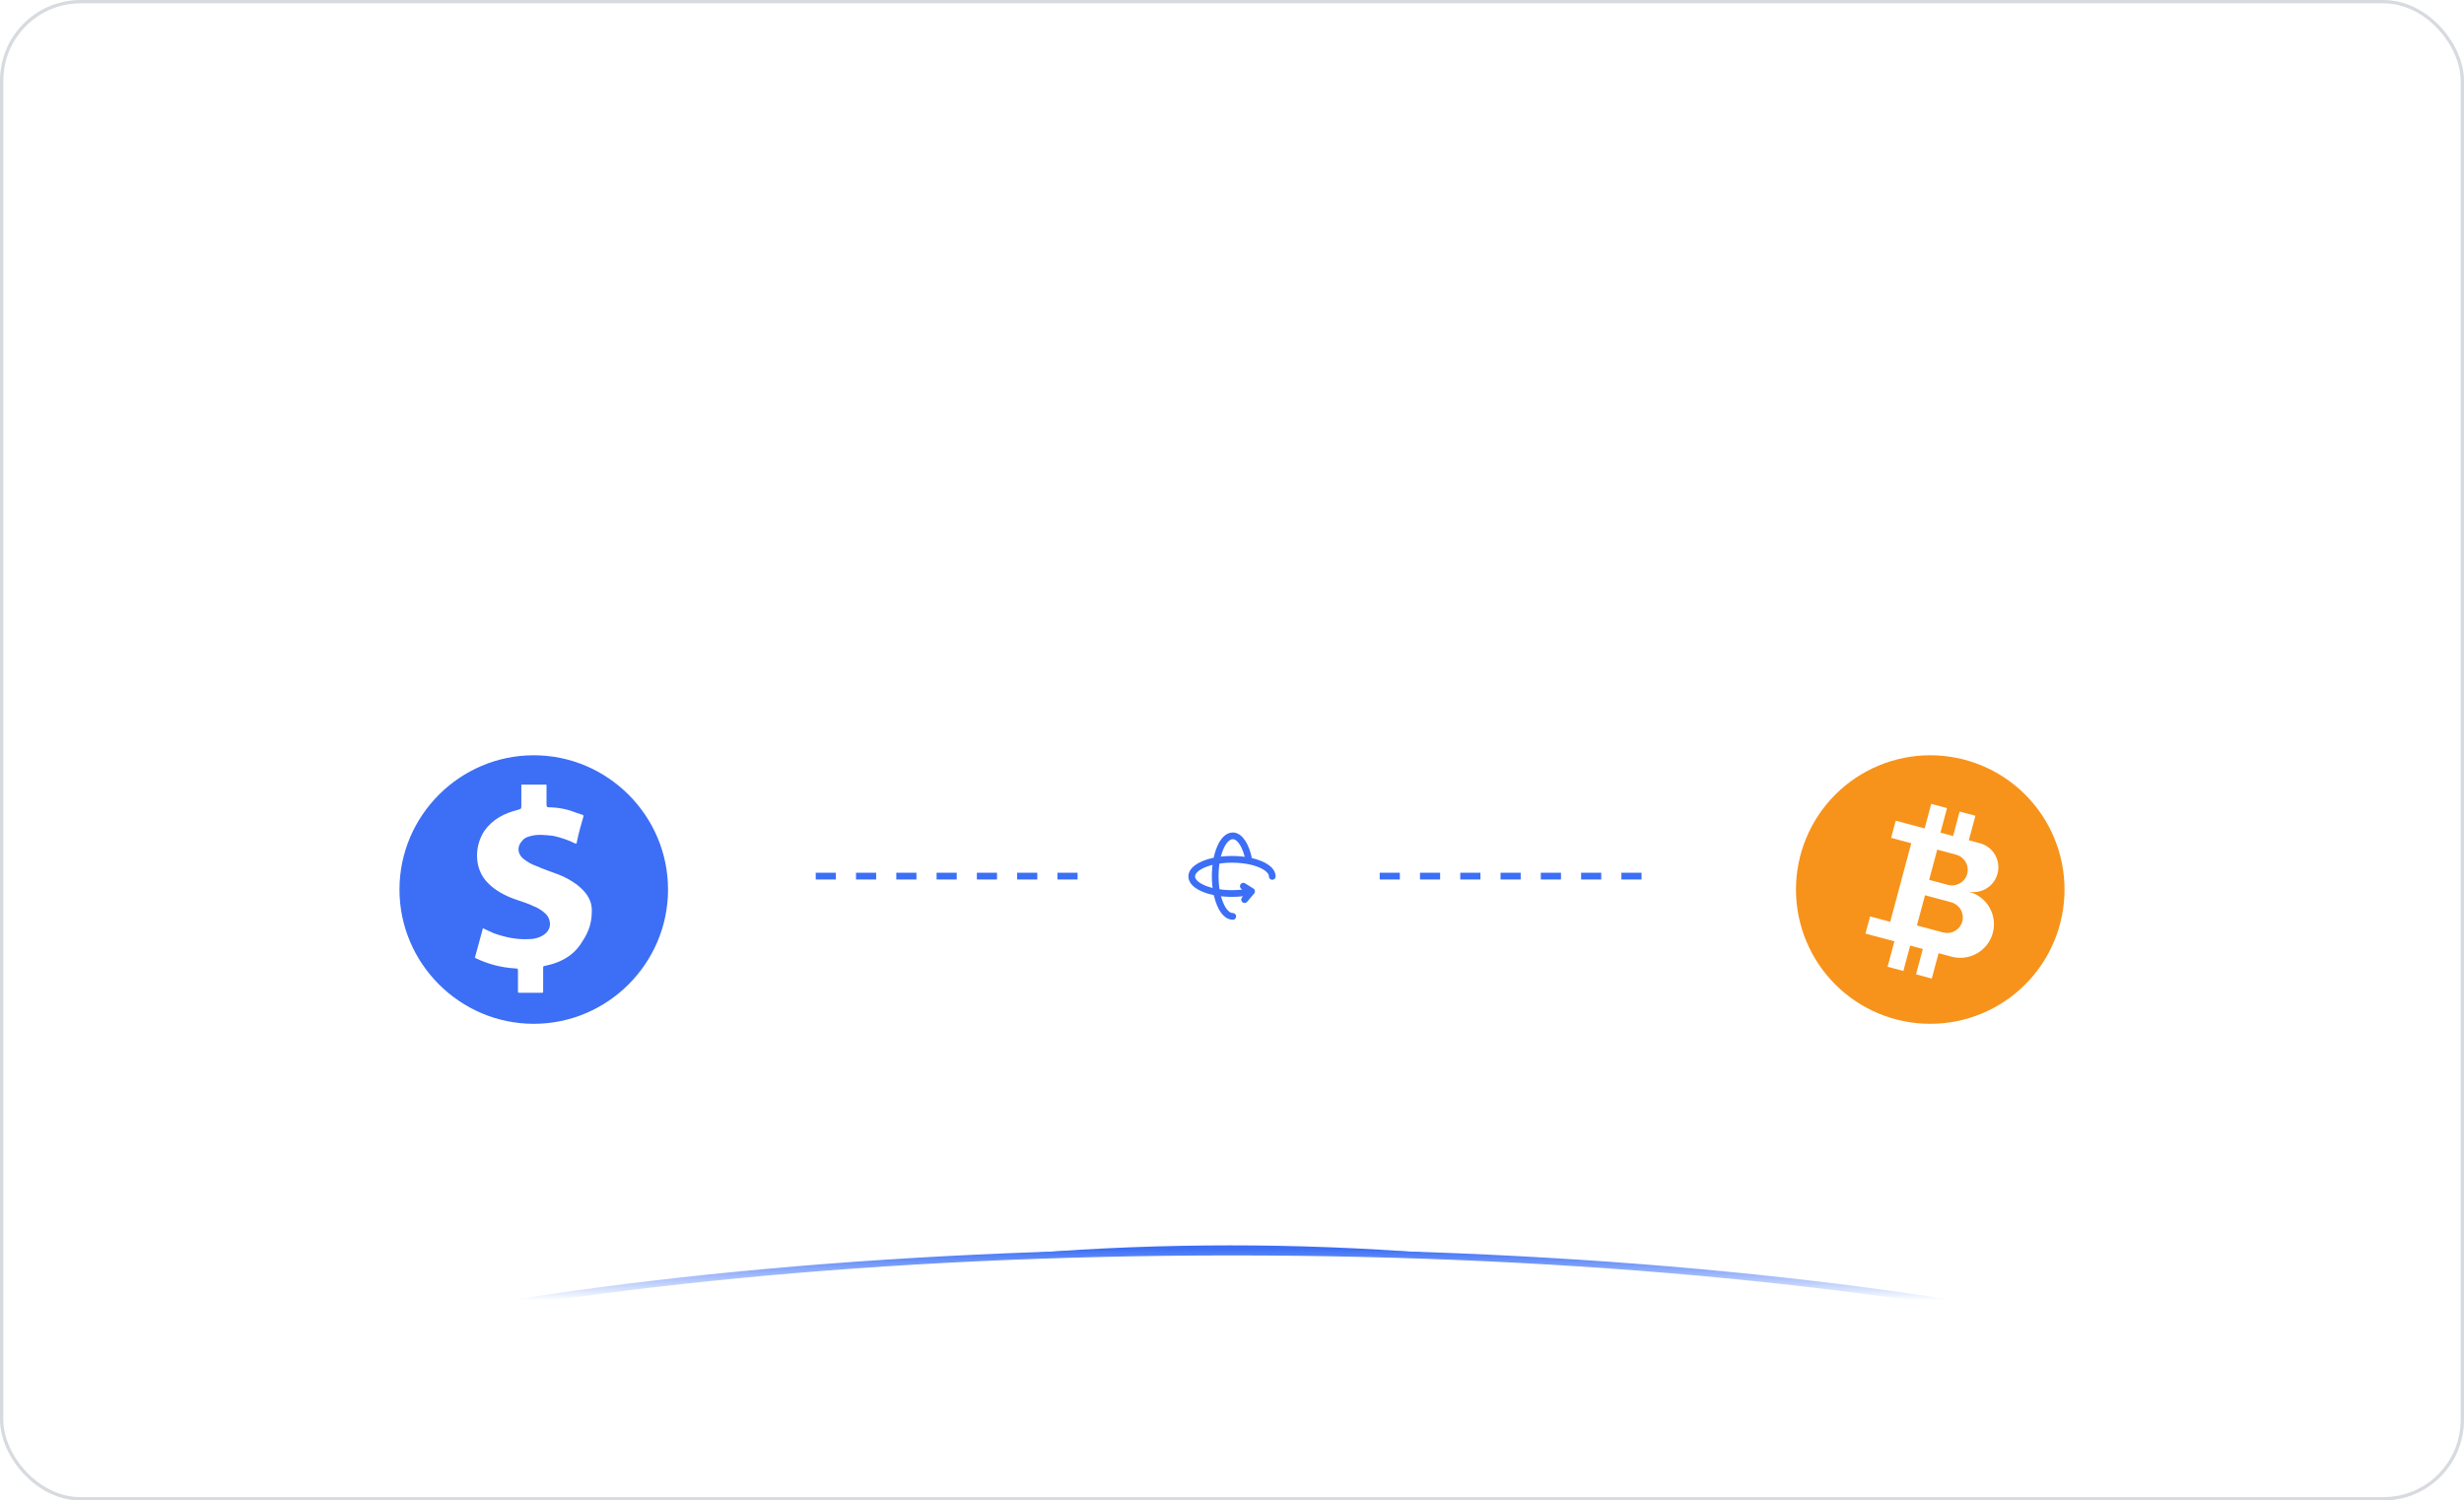 <svg width="734" height="447" viewBox="0 0 734 447" fill="none" xmlns="http://www.w3.org/2000/svg">
<g clip-path="url(#clip0_3388_18214)">
<rect width="734" height="447" rx="24" fill="white"/>
<g filter="url(#filter0_f_3388_18214)">
<ellipse cx="366.5" cy="439" rx="229.5" ry="68" fill="#3C6FF5"/>
</g>
<path d="M744 458.5C744 464.155 741.5 469.758 736.575 475.266C731.644 480.78 724.326 486.146 714.819 491.29C695.806 501.577 668.227 510.872 634.063 518.69C565.751 534.322 471.33 544 367 544C262.67 544 168.249 534.322 99.937 518.69C65.773 510.872 38.194 501.577 19.181 491.29C9.674 486.146 2.356 480.78 -2.575 475.266C-7.5 469.758 -10 464.155 -10 458.5C-10 452.845 -7.5 447.242 -2.575 441.734C2.356 436.22 9.674 430.854 19.181 425.71C38.194 415.423 65.773 406.128 99.937 398.31C168.249 382.678 262.67 373 367 373C471.33 373 565.751 382.678 634.063 398.31C668.227 406.128 695.806 415.423 714.819 425.71C724.326 430.854 731.644 436.22 736.575 441.734C741.5 447.242 744 452.845 744 458.5Z" fill="white" stroke="url(#paint0_linear_3388_18214)" stroke-width="2"/>
<g filter="url(#filter1_d_3388_18214)">
<rect x="99" y="201" width="120" height="120" rx="24" fill="white"/>
<path d="M159 221C137 221 119 239 119 261C119 283 137 301 159 301C181 301 199 283 199 261C199 239 181 221 159 221ZM172.8 277.5C171.05 280 168.55 281.75 165.8 282.75C164.55 283.25 163.3 283.5 162.3 283.75C161.8 283.75 161.8 284 161.8 284.5V291.25C161.8 291.75 161.8 291.75 161.3 291.75H154.8C154.3 291.75 154.3 291.75 154.3 291.25V285.25C154.3 284.75 154.3 284.5 153.55 284.5C149.3 284.25 145.55 283.25 141.8 281.5C141.55 281.25 141.3 281.25 141.55 281L143.8 272.75V272.5C144.8 273 146.05 273.5 147.05 274C150.55 275.25 154.05 276 157.8 275.75C159.3 275.75 161.05 275.25 162.3 274.25C164.3 272.75 164.3 270 162.55 268.25C161.55 267.25 160.3 266.5 159.05 266C157.05 265 155.05 264.5 153.05 263.75C150.3 262.75 147.55 261.25 145.55 259.25C141.05 255 141.3 248 144.3 243.5C146.8 240 150.3 238.25 154.3 237.25C155.05 237 155.3 237 155.3 236.25V229.75H162.8V235.75C162.8 236.25 163.05 236.5 163.3 236.5C166.05 236.5 168.8 237 171.3 238L173.55 238.75C173.8 238.75 173.8 239 173.8 239.25C173.05 241.75 172.3 244.5 171.8 247C171.8 247.5 171.55 247.25 171.3 247.25C169.3 246.25 167.05 245.5 164.8 245C162.55 244.75 160.3 244.5 158.3 245C157.3 245.25 156.3 245.5 155.55 246.5C154.05 248 154.05 250.25 155.8 251.75C157.05 252.75 158.3 253.5 159.8 254C162.05 255 164.3 255.75 166.3 256.5C168.3 257.25 170.05 258.25 171.8 259.5C174.3 261.5 176.3 263.75 176.3 267.25C176.3 272 174.8 274.5 172.8 277.5Z" fill="#3C6FF5"/>
</g>
<path d="M243 261H323" stroke="#3C6FF5" stroke-width="2" stroke-dasharray="6 6"/>
<rect x="347" y="241" width="40" height="40" rx="20" fill="white"/>
<path d="M367.225 273C364.339 273 362 267.627 362 261C362 254.373 364.339 249 367.225 249C369.354 249 371.186 251.927 372 256.125" stroke="#3C6FF5" stroke-width="2" stroke-linecap="round"/>
<path d="M379 261.091C379 258.279 373.627 256 367 256C360.373 256 355 258.279 355 261.091C355 263.903 360.373 266.182 367 266.182C369.117 266.182 371.107 265.949 372.834 265.541M372.834 265.541L370.375 264M372.834 265.541L370.75 268" stroke="#3C6FF5" stroke-width="2" stroke-linecap="round" stroke-linejoin="round"/>
<path d="M411 261H491" stroke="#3C6FF5" stroke-width="2" stroke-dasharray="6 6"/>
<g filter="url(#filter2_d_3388_18214)">
<rect x="515" y="201" width="120" height="120" rx="24" fill="white"/>
<path d="M535 261C535 266.253 536.035 271.454 538.045 276.307C540.055 281.16 543.001 285.57 546.716 289.284C550.43 292.999 554.84 295.945 559.693 297.955C564.546 299.965 569.747 301 575 301C580.253 301 585.454 299.965 590.307 297.955C595.16 295.945 599.57 292.999 603.284 289.284C606.999 285.57 609.945 281.16 611.955 276.307C613.965 271.454 615 266.253 615 261C615 255.747 613.965 250.546 611.955 245.693C609.945 240.84 606.999 236.43 603.284 232.716C599.57 229.001 595.16 226.055 590.307 224.045C585.454 222.035 580.253 221 575 221C569.747 221 564.546 222.035 559.693 224.045C554.84 226.055 550.43 229.001 546.716 232.716C543.001 236.43 540.055 240.84 538.045 245.693C536.035 250.546 535 255.747 535 261Z" fill="#F7931A"/>
<path d="M586.54 261.668L586.084 261.546C589.981 262.521 593.991 260.206 595.039 256.293C595.294 255.352 595.361 254.368 595.235 253.401C595.109 252.433 594.793 251.5 594.305 250.655C593.817 249.81 593.167 249.069 592.392 248.476C591.617 247.883 590.732 247.449 589.789 247.2L586.496 246.317L588.453 239.015L583.758 237.757L581.802 245.059L578.038 244.051L579.998 236.736L575.296 235.476L573.336 242.791L564.719 240.483L563.348 245.601L569.347 247.208L563.075 270.615L557.076 269.007L555.705 274.125L564.322 276.434L562.295 284L566.996 285.26L569.024 277.694L572.788 278.702L570.761 286.265L575.456 287.523L577.482 279.96L581.362 281C586.708 282.432 592.206 279.258 593.639 273.912C595.071 268.565 591.886 263.101 586.54 261.668ZM577.083 249.107L580.473 250.015L582.722 250.618C583.634 250.862 584.38 251.342 584.967 252.023C585.996 253.138 586.435 254.758 586.016 256.322C585.596 257.887 584.405 259.071 582.957 259.521C582.109 259.818 581.224 259.86 580.311 259.616L578.062 259.013L574.672 258.104L577.083 249.107ZM579.124 273.832C579.017 273.838 578.952 273.821 578.854 273.795L574.42 272.607L571.03 271.698L573.441 262.7L576.831 263.609L581.265 264.797C581.363 264.823 581.428 264.84 581.518 264.899C583.838 265.626 585.196 268.121 584.558 270.501C583.92 272.882 581.497 274.363 579.124 273.832Z" fill="white"/>
</g>
</g>
<rect x="0.5" y="0.5" width="733" height="446" rx="23.5" stroke="#D7DBE0"/>
<defs>
<filter id="filter0_f_3388_18214" x="-63" y="171" width="859" height="536" filterUnits="userSpaceOnUse" color-interpolation-filters="sRGB">
<feFlood flood-opacity="0" result="BackgroundImageFix"/>
<feBlend mode="normal" in="SourceGraphic" in2="BackgroundImageFix" result="shape"/>
<feGaussianBlur stdDeviation="100" result="effect1_foregroundBlur_3388_18214"/>
</filter>
<filter id="filter1_d_3388_18214" x="79" y="185" width="160" height="160" filterUnits="userSpaceOnUse" color-interpolation-filters="sRGB">
<feFlood flood-opacity="0" result="BackgroundImageFix"/>
<feColorMatrix in="SourceAlpha" type="matrix" values="0 0 0 0 0 0 0 0 0 0 0 0 0 0 0 0 0 0 127 0" result="hardAlpha"/>
<feOffset dy="4"/>
<feGaussianBlur stdDeviation="10"/>
<feComposite in2="hardAlpha" operator="out"/>
<feColorMatrix type="matrix" values="0 0 0 0 0.235 0 0 0 0 0.435 0 0 0 0 0.961 0 0 0 0.08 0"/>
<feBlend mode="normal" in2="BackgroundImageFix" result="effect1_dropShadow_3388_18214"/>
<feBlend mode="normal" in="SourceGraphic" in2="effect1_dropShadow_3388_18214" result="shape"/>
</filter>
<filter id="filter2_d_3388_18214" x="495" y="185" width="160" height="160" filterUnits="userSpaceOnUse" color-interpolation-filters="sRGB">
<feFlood flood-opacity="0" result="BackgroundImageFix"/>
<feColorMatrix in="SourceAlpha" type="matrix" values="0 0 0 0 0 0 0 0 0 0 0 0 0 0 0 0 0 0 127 0" result="hardAlpha"/>
<feOffset dy="4"/>
<feGaussianBlur stdDeviation="10"/>
<feComposite in2="hardAlpha" operator="out"/>
<feColorMatrix type="matrix" values="0 0 0 0 0.235 0 0 0 0 0.435 0 0 0 0 0.961 0 0 0 0.08 0"/>
<feBlend mode="normal" in2="BackgroundImageFix" result="effect1_dropShadow_3388_18214"/>
<feBlend mode="normal" in="SourceGraphic" in2="effect1_dropShadow_3388_18214" result="shape"/>
</filter>
<linearGradient id="paint0_linear_3388_18214" x1="352.15" y1="372" x2="352.15" y2="387.318" gradientUnits="userSpaceOnUse">
<stop stop-color="#3C6FF5"/>
<stop offset="1" stop-color="white"/>
</linearGradient>
<clipPath id="clip0_3388_18214">
<rect width="734" height="447" rx="24" fill="white"/>
</clipPath>
</defs>
</svg>
